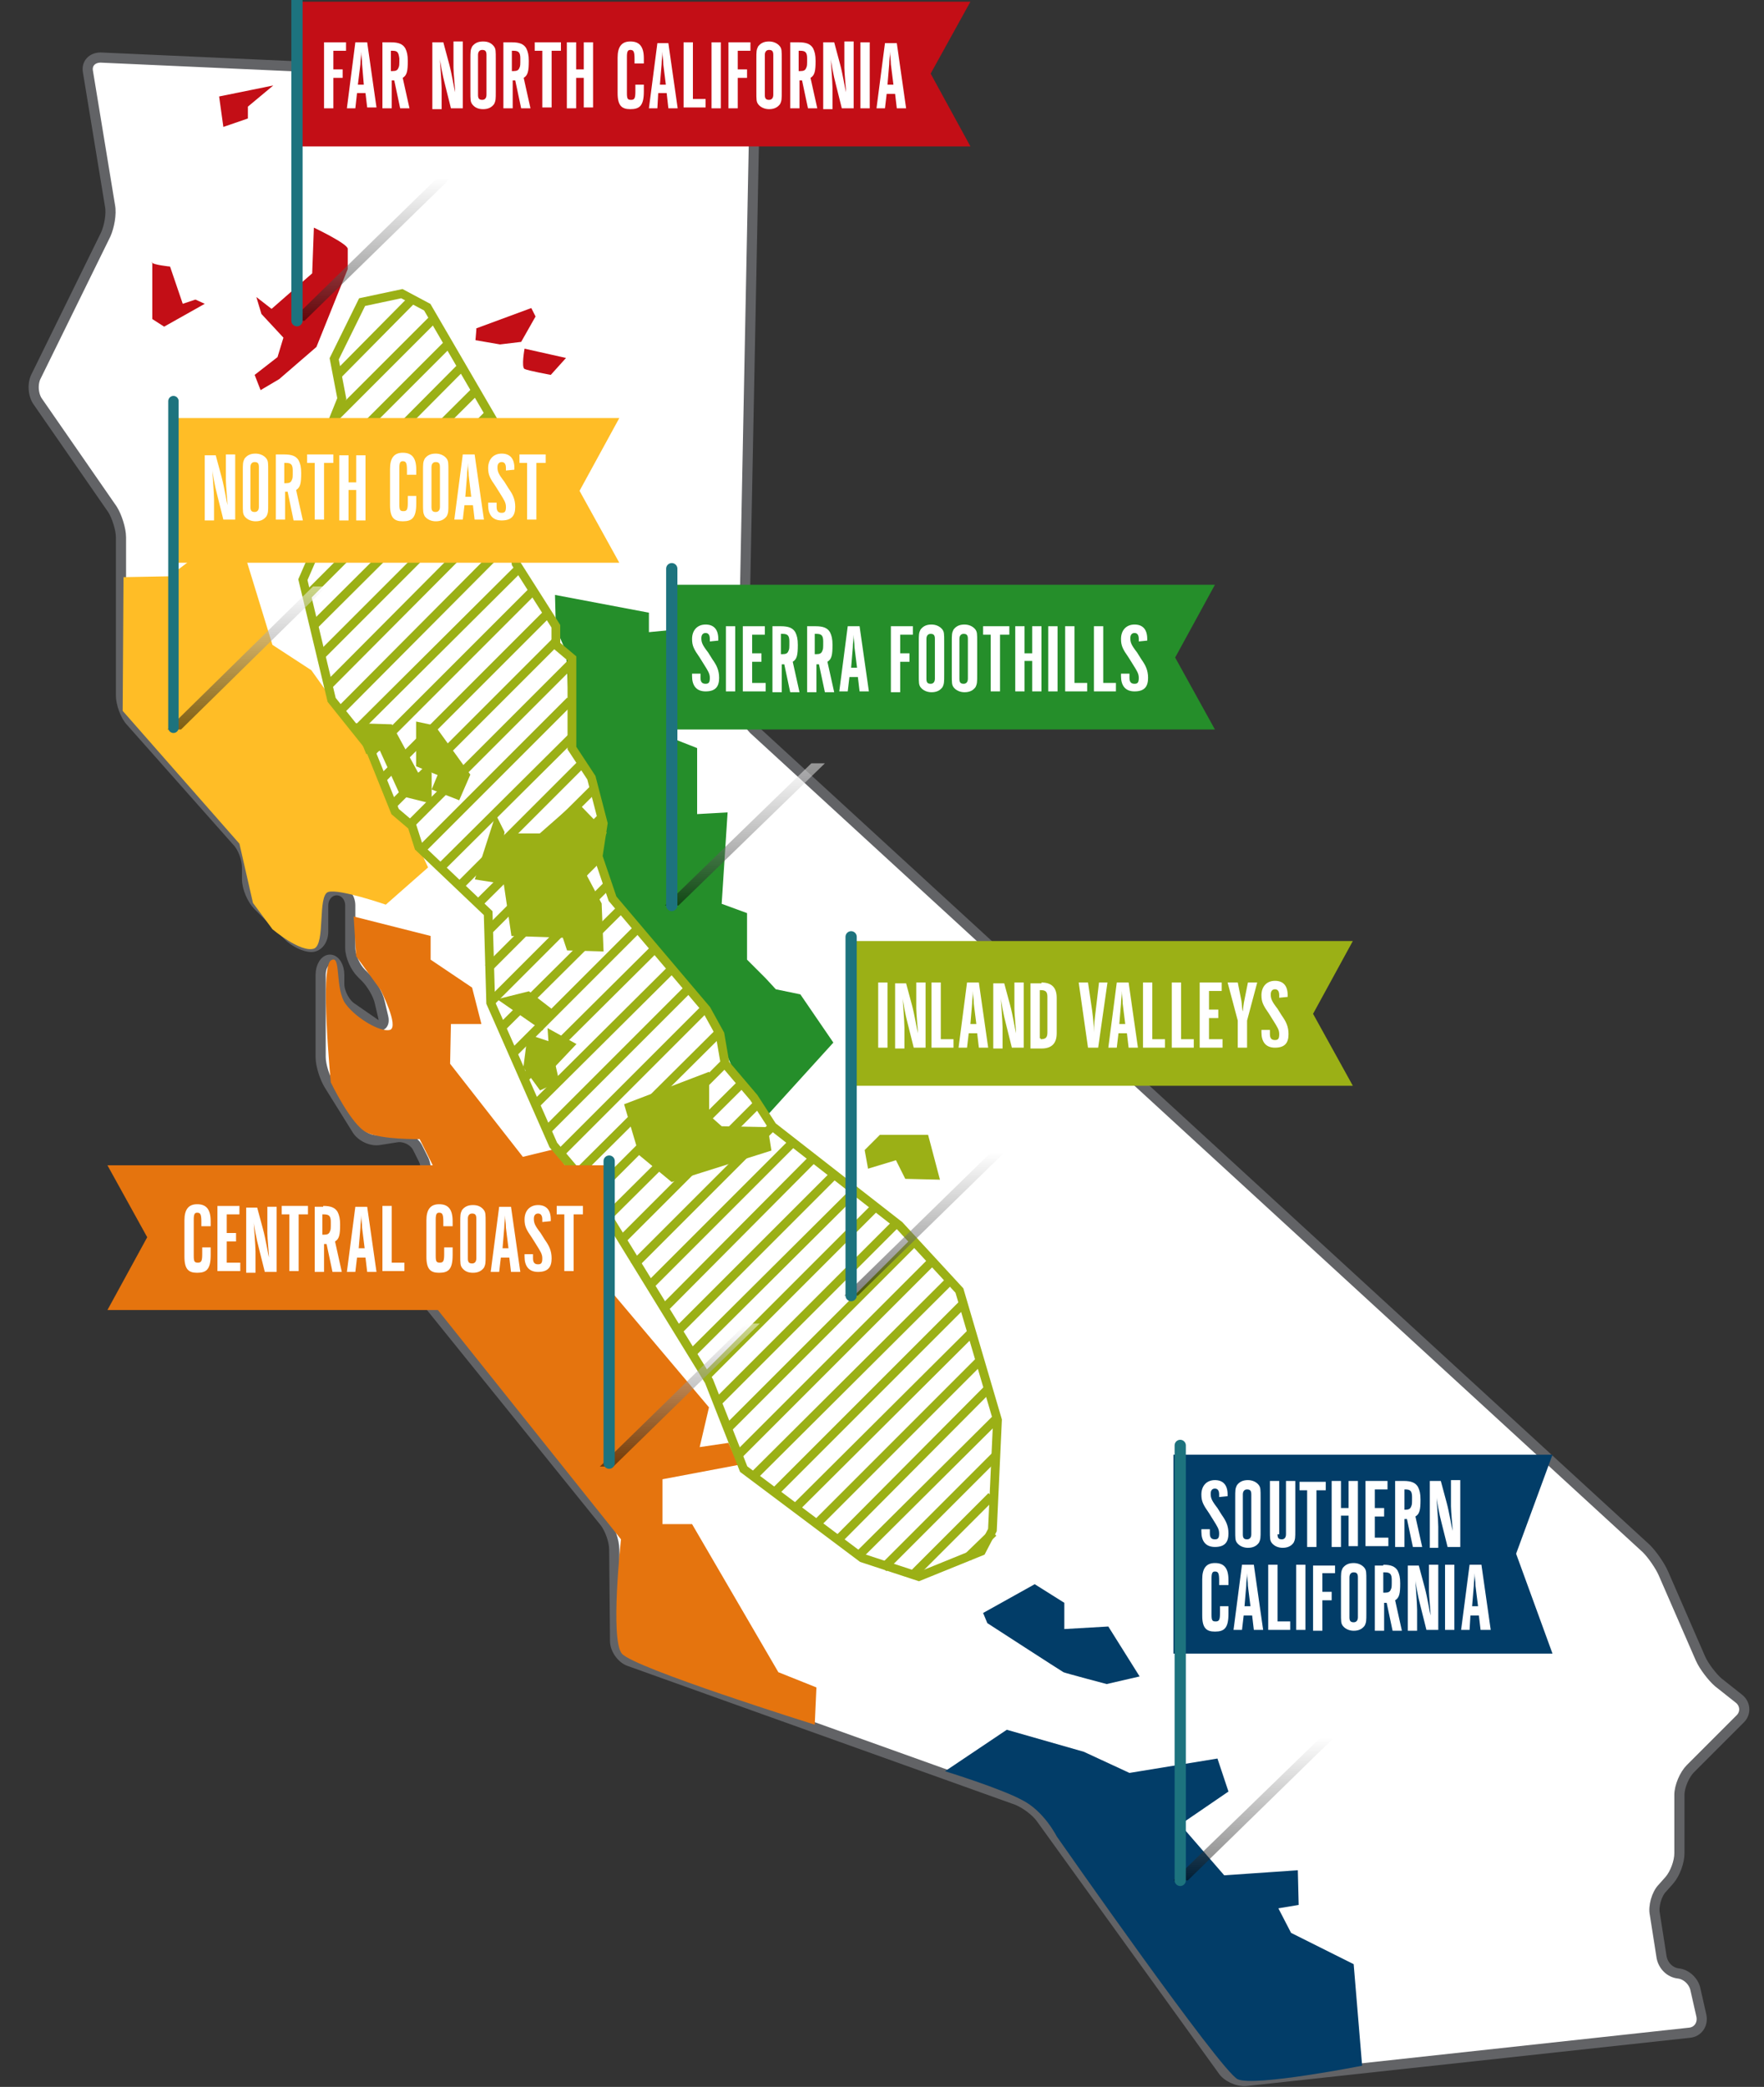 <?xml version="1.0" encoding="utf-8"?>
<!-- Generator: Adobe Illustrator 21.0.2, SVG Export Plug-In . SVG Version: 6.00 Build 0)  -->
<svg version="1.1" id="Layer_1" xmlns="http://www.w3.org/2000/svg" xmlns:xlink="http://www.w3.org/1999/xlink" x="0px" y="0px"
   viewBox="0 0 208.5 246.6" enable-background="new 0 0 208.5 246.6" xml:space="preserve">
<rect x="0" y="0" width="208.5" height="246.6" fill="#333333" stroke="none"/>
<g>
  <path fill="#FFFFFF" stroke="#626366" stroke-width="1.2" d="M10.4,8.5c-0.2-1,0.5-1.7,1.5-1.7l75.5,3.4c1,0,1.8,0.9,1.8,1.9
    l-1.4,71.1c0,1,0.6,2.3,1.3,3L194.6,183c0.7,0.7,1.6,2,2,2.9L201,196c0.4,0.9,1.4,2.2,2.1,2.8l2.4,1.9c0.8,0.6,0.9,1.7,0.2,2.4
    l-5.9,5.9c-0.7,0.7-1.3,2.1-1.3,3.1v6.9c0,1-0.5,2.4-1.2,3.2l-0.8,0.9c-0.7,0.7-1.1,2.2-0.9,3.1l0.8,5.1c0.2,1,1,1.8,2,1.9
    c0.9,0.1,1.8,0.9,2,1.9l0.7,3.1c0.2,1-0.4,1.9-1.4,2l-52.4,5.7c-1,0.1-2.3-0.5-2.8-1.3L123,214.8c-0.6-0.8-1.8-1.7-2.8-2.1
    l-45.8-16.4c-0.9-0.3-1.7-1.4-1.7-2.4l-0.1-10.8c0-1-0.5-2.4-1.1-3.2l-21.8-27c-0.6-0.8-1.3-2.2-1.5-3.2l-1.3-5.5l2.9-4.2
    c0.6-0.8,0.7-2.2,0.2-3.1l-0.6-1.2c-0.4-0.9-1.6-1.5-2.6-1.3l-1.9,0.3c-1,0.2-2.2-0.4-2.7-1.2l-3.3-5.3c-0.5-0.8-1-2.3-1-3.3v-9.7
    c0-1,0.5-1.8,1.1-1.8c0.6,0,1.1,0.8,1.1,1.8v1.1c0,1,0.7,2.3,1.5,2.8l2.6,1.8c0.8,0.6,1.3,0.2,1.1-0.7l-0.4-1.7c-0.2-1-1-2.3-1.7-3
    l-0.5-0.5c-0.7-0.7-1.3-2-1.3-3l0-5c0-1-0.7-1.8-1.6-1.8c-0.9,0-1.6,0.8-1.6,1.8v3.1c0,1-0.6,1.8-1.4,1.8c-0.8,0-2-0.6-2.7-1.3
    l-3.6-3.6c-0.7-0.7-1.3-2.1-1.3-3.1v-1.4c0-1-0.5-2.4-1.2-3.1L15.5,85.3c-0.7-0.7-1.2-2.2-1.2-3.1V63.5c0-1-0.5-2.5-1-3.3L4.5,47.5
    c-0.6-0.8-0.7-2.2-0.2-3.1l8.2-16.7c0.4-0.9,0.7-2.4,0.5-3.4L10.4,8.5z"/>
</g>
<g>
  <g>
    <path fill="none" stroke="#626366" stroke-width="0.568" stroke-miterlimit="10" d="M10.4,8.5c-0.2-1,0.5-1.7,1.5-1.7l75.5,3.4
      c1,0,1.8,0.9,1.8,1.9l-1.4,71.1c0,1,0.6,2.3,1.3,3L194.6,183c0.7,0.7,1.6,2,2,2.9L201,196c0.4,0.9,1.4,2.2,2.1,2.8l2.4,1.9
      c0.8,0.6,0.9,1.7,0.2,2.4l-5.9,5.9c-0.7,0.7-1.3,2.1-1.3,3.1v6.9c0,1-0.5,2.4-1.2,3.2l-0.8,0.9c-0.7,0.7-1.1,2.2-0.9,3.1l0.8,5.1
      c0.2,1,1,1.8,2,1.9c0.9,0.1,1.8,0.9,2,1.9l0.7,3.1c0.2,1-0.4,1.9-1.4,2l-52.4,5.7c-1,0.1-2.3-0.5-2.8-1.3L123,214.8
      c-0.6-0.8-1.8-1.7-2.8-2.1l-45.8-16.4c-0.9-0.3-1.7-1.4-1.7-2.4l-0.1-10.8c0-1-0.5-2.4-1.1-3.2l-21.8-27c-0.6-0.8-1.3-2.2-1.5-3.2
      l-1.3-5.5l2.9-4.2c0.6-0.8,0.7-2.2,0.2-3.1l-0.6-1.2c-0.4-0.9-1.6-1.5-2.6-1.3l-1.9,0.3c-1,0.2-2.2-0.4-2.7-1.2l-3.3-5.3
      c-0.5-0.8-1-2.3-1-3.3v-9.7c0-1,0.5-1.8,1.1-1.8c0.6,0,1.1,0.8,1.1,1.8v1.1c0,1,0.7,2.3,1.5,2.8l2.6,1.8c0.8,0.6,1.3,0.2,1.1-0.7
      l-0.4-1.7c-0.2-1-1-2.3-1.7-3l-0.5-0.5c-0.7-0.7-1.3-2-1.3-3l0-5c0-1-0.7-1.8-1.6-1.8c-0.9,0-1.6,0.8-1.6,1.8v3.1
      c0,1-0.6,1.8-1.4,1.8c-0.8,0-2-0.6-2.7-1.3l-3.6-3.6c-0.7-0.7-1.3-2.1-1.3-3.1v-1.4c0-1-0.5-2.4-1.2-3.1L15.5,85.3
      c-0.7-0.7-1.2-2.2-1.2-3.1V63.5c0-1-0.5-2.5-1-3.3L4.5,47.5c-0.6-0.8-0.7-2.2-0.2-3.1l8.2-16.7c0.4-0.9,0.7-2.4,0.5-3.4L10.4,8.5z
      "/>
  </g>
  <g>
    <path fill="#023d68" d="M111.7,209.3l7.3-4.9l9.1,2.6l5.4,2.5l10.4-1.7l1.3,3.9l-5.7,3.9l5.2,6l8.7-0.6l0.1,4.1l-2.4,0.4l1.5,2.9
      l7.4,3.7l1,12c0,0-12.7,2.5-14.7,1.6c-2-0.9-21.4-28.7-21.4-28.7s-1.5-3-4.1-4.3C118.2,211.3,111.7,209.3,111.7,209.3"/>
    <path fill="#e5740e" d="M39.1,113.5c-1.3,0.9,0,14.4,0,14.4s2.4,5,4.2,5.9c1.8,0.9,6.3,0.8,6.3,0.8l1.7,3.4l-3.2,7.2l1.5,6.9
      l23.8,29.8c0,0-1.3,11.8,0.1,13.5c1.4,1.7,22.8,8.4,22.8,8.4l0.2-4.4l-4.5-1.8l-10.2-17.5l-3.5,0l0-5.3l9-1.7l-1.2-2.6l-3.4,0.5
      l1.1-4.7l-17.3-20.5l3.4-3.4l-4.4-6.6l-3.7,0.9l-8.6-11l0.1-4.7l3.6,0l-1.1-4.3l-4.9-3.3l0-2.8l-9.1-2.3l0.3,4.7L45,117
      c0,0,2.2,4.3,1.1,4.7c-1.1,0.3-3.9-1.3-5.2-3C39.5,116.9,40.4,112.6,39.1,113.5"/>
    <polygon fill="#258e2a" points="65.6,70.3 76.7,72.4 76.7,74.7 79.8,74.4 78.8,79.6 79.1,87.1 82.4,88.4 82.4,96.2 86,96 
      85.3,106.8 88.3,107.9 88.3,113.4 90.5,115.6 91.7,116.9 94.6,117.5 98.5,123.2 90.6,131.9 86.5,126 84,120.3 74.4,108.9 
      70.8,102.7 71,96.1 69.3,90.5 67.5,87.8 66.9,77 65.7,74.2    "/>
    <path fill="#ffbd26" d="M14.6,68.2l5.4-0.1l4.5-3.4l4.6,1.4l3.1,10.1l4.6,3l7.2,10.1l2,5.4l2.4,3.1l2.2,4.7l-5,4.4
      c0,0-5.5-1.9-6.8-1.5c-1.3,0.4-0.3,6.2-1.7,6.7c-1.6,0.5-4.9-2.3-4.9-2.3l-2.3-3.1l-1.6-7L14.5,84L14.6,68.2z"/>
    <polygon fill="#9bb016" points="42.6,86 43.6,88.5 45.2,88.1 47.7,93.6 50.5,94.3 50.5,91.8 49.1,91.8 46,86.1     "/>
    <polygon fill="none" stroke="#9bb016" stroke-width="1.036" points="42.6,86 43.6,88.5 45.2,88.1 47.7,93.6 50.5,94.3 50.5,91.8 
      49.1,91.8 46,86.1     "/>
    <polygon fill="#9bb016" points="49.7,85.9 49.7,90.2 52.4,91.3 51.7,93 54,93.9 55,91.6 51.1,86.2     "/>
    <polygon fill="none" stroke="#9bb016" stroke-width="1.036" points="49.7,85.9 49.7,90.2 52.4,91.3 51.7,93 54,93.9 55,91.6 
      51.1,86.2     "/>
    <polygon fill="#9bb016" points="58.7,97.6 56.8,103.5 60,104 60.9,110.1 66.9,110.3 67.4,111.8 70.8,111.9 70.6,106.9 68.8,103.5 
      71.1,98.5 68.1,95.4 64,99 60.4,99 59.8,100.6 58.8,101 59.1,98.4     "/>
    <polygon fill="none" stroke="#9bb016" stroke-width="1.036" points="58.7,97.6 56.8,103.5 60,104 60.9,110.1 66.9,110.3 
      67.4,111.8 70.8,111.9 70.6,106.9 68.8,103.5 71.1,98.5 68.1,95.4 64,99 60.4,99 59.8,100.6 58.8,101 59.1,98.4     "/>
    <polygon fill="#9bb016" points="60,118.3 63.9,121 64.6,119.4 62.4,117.7     "/>
    <polygon fill="none" stroke="#9bb016" stroke-width="1.036" points="60,118.3 63.9,121 64.6,119.4 62.4,117.7     "/>
    <polygon fill="#9bb016" points="62.8,122.9 62.4,126 64,128.2 65.5,127.5 64.6,123.5    "/>
    <polygon fill="none" stroke="#9bb016" stroke-width="1.036" points="62.8,122.9 62.4,126 64,128.2 65.5,127.5 64.6,123.5    "/>
    <polygon fill="#9bb016" points="74.4,130.8 83.3,127.4 83.3,132 85.1,133.6 90.3,133.7 90.6,135.6 79.5,139.1 76,136.2     "/>
    <polygon fill="none" stroke="#9bb016" stroke-width="1.036" points="74.4,130.8 83.3,127.4 83.3,132 85.1,133.6 90.3,133.7 
      90.6,135.6 79.5,139.1 76,136.2    "/>
    <polygon fill="#9bb016" points="67.3,123.5 65.3,122.4 65.5,125.4    "/>
    <polygon fill="none" stroke="#9bb016" stroke-width="1.036" points="65.3,122.4 65.5,125.4 67.3,123.5    "/>
    <line fill="none" stroke="#9bb016" stroke-width="1.036" x1="51.3" y1="37.6" x2="39.5" y2="49.4"/>
    <line fill="none" stroke="#9bb016" stroke-width="1.036" x1="53" y1="40.6" x2="37.5" y2="56.1"/>
    <line fill="none" stroke="#9bb016" stroke-width="1.036" x1="54.6" y1="43.3" x2="37.4" y2="60.6"/>
    <line fill="none" stroke="#9bb016" stroke-width="1.036" x1="56.2" y1="46.2" x2="37.5" y2="64.8"/>
    <line fill="none" stroke="#9bb016" stroke-width="1.036" x1="57.8" y1="48.9" x2="36.3" y2="70.4"/>
    <line fill="none" stroke="#9bb016" stroke-width="1.036" x1="59" y1="52.1" x2="37.1" y2="73.9"/>
    <line fill="none" stroke="#9bb016" stroke-width="1.036" x1="59.3" y1="56.1" x2="38" y2="77.4"/>
    <line fill="none" stroke="#9bb016" stroke-width="1.036" x1="60" y1="59.7" x2="38.8" y2="81"/>
    <line fill="none" stroke="#9bb016" stroke-width="1.036" x1="60.4" y1="63.7" x2="40.2" y2="84"/>
    <line fill="none" stroke="#9bb016" stroke-width="1.036" x1="61.2" y1="67.3" x2="42.1" y2="86.3"/>
    <line fill="none" stroke="#9bb016" stroke-width="1.036" x1="63" y1="69.8" x2="44" y2="88.8"/>
    <line fill="none" stroke="#9bb016" stroke-width="1.036" x1="64.7" y1="72.5" x2="45.2" y2="92"/>
    <line fill="none" stroke="#9bb016" stroke-width="1.036" x1="65.7" y1="75.8" x2="46.4" y2="95.1"/>
    <line fill="none" stroke="#9bb016" stroke-width="1.036" x1="67.6" y1="78.3" x2="48.4" y2="97.5"/>
    <line fill="none" stroke="#9bb016" stroke-width="1.036" x1="67.4" y1="82.8" x2="49.8" y2="100.4"/>
    <line fill="none" stroke="#9bb016" stroke-width="1.036" x1="67.5" y1="87.2" x2="51.9" y2="102.7"/>
    <line fill="none" stroke="#9bb016" stroke-width="1.036" x1="68.9" y1="90.1" x2="54.3" y2="104.7"/>
    <line fill="none" stroke="#9bb016" stroke-width="1.036" x1="70.2" y1="93.2" x2="56.6" y2="106.7"/>
    <line fill="none" stroke="#9bb016" stroke-width="1.036" x1="70.9" y1="96.8" x2="57.9" y2="109.8"/>
    <line fill="none" stroke="#9bb016" stroke-width="1.036" x1="70.8" y1="101.3" x2="57.7" y2="114.4"/>
    <line fill="none" stroke="#9bb016" stroke-width="1.036" x1="71.9" y1="104.5" x2="58" y2="118.4"/>
    <line fill="none" stroke="#9bb016" stroke-width="1.036" x1="73.3" y1="107.5" x2="59.2" y2="121.5"/>
    <line fill="none" stroke="#9bb016" stroke-width="1.036" x1="75.4" y1="109.7" x2="60.6" y2="124.5"/>
    <line fill="none" stroke="#9bb016" stroke-width="1.036" x1="77.3" y1="112.2" x2="61.9" y2="127.5"/>
    <line fill="none" stroke="#9bb016" stroke-width="1.036" x1="79.3" y1="114.6" x2="63.3" y2="130.5"/>
    <line fill="none" stroke="#9bb016" stroke-width="1.036" x1="81.3" y1="116.9" x2="64.6" y2="133.6"/>
    <line fill="none" stroke="#9bb016" stroke-width="1.036" x1="83.4" y1="119.1" x2="66.2" y2="136.3"/>
    <line fill="none" stroke="#9bb016" stroke-width="1.036" x1="84.9" y1="122.1" x2="68.3" y2="138.6"/>
    <line fill="none" stroke="#9bb016" stroke-width="1.036" x1="85.5" y1="125.8" x2="70.1" y2="141.2"/>
    <line fill="none" stroke="#9bb016" stroke-width="1.036" x1="87.7" y1="128" x2="71.6" y2="144"/>
    <line fill="none" stroke="#9bb016" stroke-width="1.036" x1="89.5" y1="130.5" x2="73.6" y2="146.4"/>
    <line fill="none" stroke="#9bb016" stroke-width="1.036" x1="91.4" y1="133" x2="74.9" y2="149.5"/>
    <line fill="none" stroke="#9bb016" stroke-width="1.036" x1="93.6" y1="135.1" x2="76.7" y2="152"/>
    <line fill="none" stroke="#9bb016" stroke-width="1.036" x1="95.9" y1="137.1" x2="78.3" y2="154.8"/>
    <line fill="none" stroke="#9bb016" stroke-width="1.036" x1="98.4" y1="139" x2="80.2" y2="157.2"/>
    <line fill="none" stroke="#9bb016" stroke-width="1.036" x1="100.8" y1="141" x2="81.7" y2="160"/>
    <line fill="none" stroke="#9bb016" stroke-width="1.036" x1="103.5" y1="142.6" x2="83.5" y2="162.6"/>
    <line fill="none" stroke="#9bb016" stroke-width="1.036" x1="106" y1="144.5" x2="84.8" y2="165.7"/>
    <line fill="none" stroke="#9bb016" stroke-width="1.036" x1="107.8" y1="147" x2="85.9" y2="168.9"/>
    <line fill="none" stroke="#9bb016" stroke-width="1.036" x1="110.1" y1="149.1" x2="87.3" y2="171.9"/>
    <line fill="none" stroke="#9bb016" stroke-width="1.036" x1="112.4" y1="151.2" x2="89.2" y2="174.3"/>
    <line fill="none" stroke="#9bb016" stroke-width="1.036" x1="113.7" y1="154.2" x2="91.5" y2="176.4"/>
    <line fill="none" stroke="#9bb016" stroke-width="1.036" x1="115" y1="157.3" x2="93.9" y2="178.3"/>
    <line fill="none" stroke="#9bb016" stroke-width="1.036" x1="115.7" y1="160.9" x2="96.5" y2="180.1"/>
    <line fill="none" stroke="#9bb016" stroke-width="1.036" x1="116.6" y1="164.3" x2="99" y2="182"/>
    <line fill="none" stroke="#9bb016" stroke-width="1.036" x1="117.8" y1="167.6" x2="101.4" y2="183.9"/>
    <line fill="none" stroke="#9bb016" stroke-width="1.036" x1="117.8" y1="171.9" x2="104.4" y2="185.3"/>
    <line fill="none" stroke="#9bb016" stroke-width="1.036" x1="117.2" y1="176.8" x2="107.8" y2="186.2"/>
    <line fill="none" stroke="#9bb016" stroke-width="1.036" x1="117.4" y1="181.1" x2="114.4" y2="184"/>
    <line fill="none" stroke="#9bb016" stroke-width="1.036" x1="48.8" y1="35.3" x2="39.9" y2="44.3"/>
    <polygon fill="none" stroke="#9bb016" stroke-width="1.036" points="65.7,74 61,66.6 59,50.9 50.5,36.3 47.5,34.7 42.8,35.7 
      39.5,42.4 40.4,47.1 37.5,54.3 37.5,64.6 35.8,68.5 39.2,82.7 43.6,88.2 46.7,95.9 48.7,97.6 49.5,100.1 57.7,107.9 58,118.5 
      65.4,135.3 69.9,140.6 83.8,163.2 87.9,173.6 101.9,184.1 108.6,186.3 116,183.3 117.3,180.8 117.9,167.8 113.4,152.5 
      106.3,144.8 91.3,133.1 89.1,129.7 85.7,125.7 85.1,122.2 83.5,119.3 72.4,106.2 70.7,101.2 71.3,97.3 69.9,91.9 67.6,88.4 
      67.6,77.8 65.7,76.2     "/>
    <path fill-rule="evenodd" clip-rule="evenodd" fill="#c30e16" d="M32.1,36.5l4.8-4.2l0.2-5.4c0,0,4,1.9,4,2.5c0,0.6,0,2.4,0,2.4
      L37.4,41L33,44.8l-2.2,1.3l-0.7-1.8l2.7-2.1l0.7-2.3l-2.6-2.8l-0.6-2L32.1,36.5z"/>
    <path fill-rule="evenodd" clip-rule="evenodd" fill="#c30e16" d="M17.9,31c0.2,0.3,2.2,0.5,2.2,0.5l1.5,4.4l1.5-0.5l1.1,0.5
      l-4.8,2.7l-1.4-0.9V31z"/>
    <path fill-rule="evenodd" clip-rule="evenodd" fill="#c30e16" d="M62,41.2c0,0-0.4,2.2,0,2.4c0.4,0.2,3.1,0.7,3.1,0.7l1.8-2
      L62,41.2z"/>
    <polygon fill-rule="evenodd" clip-rule="evenodd" fill="#c30e16" points="25.9,11.4 26.4,15 29.3,14 29.3,12.6 32.3,10.1     "/>
    <path fill-rule="evenodd" clip-rule="evenodd" fill="#023d68" d="M116.7,191.8c0,0,8.8,5.7,9,5.8c0.2,0.1,5.1,1.4,5.1,1.4l3.9-0.9
      l-3.7-5.9l-5.2,0.3l0-3.1l-3.5-2.2l-6.1,3.4L116.7,191.8z"/>
    <polygon fill-rule="evenodd" clip-rule="evenodd" fill="#9bb016" points="102.6,138.1 102.2,135.9 104,134.1 109.7,134.1 
      111.1,139.4 107,139.3 105.9,137.1     "/>
    <polyline fill-rule="evenodd" clip-rule="evenodd" fill="#c30e16" points="56.3,38.8 62.8,36.4 63.3,37.4 61.6,40.4 59.1,40.7 
      56.2,40.2 56.3,39     "/>
  </g>
</g>
<g>
  <g>
    <linearGradient id="SVGID_1_" gradientUnits="userSpaceOnUse" x1="43.803" y1="37.9" x2="43.803" y2="21.073">
      <stop  offset="0" style="stop-color:#000000"/>
      <stop  offset="1" style="stop-color:#FFFFFF"/>
    </linearGradient>
    <polygon opacity="0.5" fill="url(#SVGID_1_)" points="53.2,21.1 51.6,21.1 34.4,37.9 36,37.9    "/>
    <polygon fill-rule="evenodd" clip-rule="evenodd" fill="#c30e16" points="110,8.7 114.7,17.3 34.9,17.3 34.9,0.2 114.7,0.2     "/>
    <g>
      <line fill="none" stroke="#1D737E" stroke-width="1.329" stroke-linecap="round" x1="35.1" y1="-0.9" x2="35.1" y2="37.9"/>
    </g>
  </g>
  <g>
    <path fill="#FFFFFF" d="M40.9,5v1h-1.5v2.2h1.1v1h-1.1v3.6h-1.1V5H40.9z"/>
    <path fill="#FFFFFF" d="M42,12.8h-1L42,5h1.4l1.1,7.7h-1.1L43.2,11h-1L42,12.8z M42.8,7.6c0-0.5-0.1-1-0.1-1.5
      c0,0.5-0.1,1-0.1,1.5L42.3,10h0.7L42.8,7.6z"/>
    <path fill="#FFFFFF" d="M46.2,5c0.9,0,1.4,0.2,1.7,0.7c0.2,0.4,0.3,0.8,0.3,1.5c0,1.2-0.1,1.7-0.6,2l0.8,3.6h-1.1l-0.7-3.3
      c-0.1,0-0.3,0-0.3,0v3.3h-1.1V5H46.2z M46.4,8.4c0.4,0,0.6-0.1,0.7-0.4c0.1-0.2,0.1-0.3,0.1-1.1C47.1,6.2,47,6,46.4,6h-0.2v2.4
      H46.4z"/>
    <path fill="#FFFFFF" d="M54.6,12.8h-1.3l-0.7-2.8c-0.3-1.1-0.6-2.8-0.6-3.1c0,0.4,0.2,2.8,0.2,3.5v2.5h-1.1V5h1.3l0.7,2.6
      c0.3,1.1,0.6,3,0.7,3.3c0-0.3-0.2-2.3-0.2-2.9l0-3.1h1.1V12.8z"/>
    <path fill="#FFFFFF" d="M58.6,10.8c0,0.9,0,1.1-0.2,1.5c-0.3,0.4-0.7,0.6-1.3,0.6s-1-0.2-1.3-0.6c-0.2-0.3-0.2-0.5-0.2-1.5V7
      c0-0.9,0-1.1,0.2-1.5c0.3-0.4,0.7-0.6,1.3-0.6s1,0.2,1.3,0.6c0.2,0.3,0.2,0.5,0.2,1.5V10.8z M57.5,6.5c0-0.4-0.1-0.6-0.5-0.6
      c-0.3,0-0.5,0.2-0.5,0.6v4.7c0,0.4,0.1,0.6,0.5,0.6c0.3,0,0.5-0.2,0.5-0.6V6.5z"/>
    <path fill="#FFFFFF" d="M60.5,5c0.9,0,1.4,0.2,1.7,0.7c0.2,0.4,0.3,0.8,0.3,1.5c0,1.2-0.1,1.7-0.6,2l0.8,3.6h-1.1l-0.7-3.3
      c-0.1,0-0.3,0-0.3,0v3.3h-1.1V5H60.5z M60.7,8.4c0.4,0,0.6-0.1,0.7-0.4c0.1-0.2,0.1-0.3,0.1-1.1c0-0.7-0.2-0.9-0.8-0.9h-0.2v2.4
      H60.7z"/>
    <path fill="#FFFFFF" d="M64.2,6h-1V5h3.1v1h-1.1v6.7h-1.1V6z"/>
    <path fill="#FFFFFF" d="M68.1,9.2v3.6H67V5h1.1v3.2H69V5h1.1v7.7H69V9.2H68.1z"/>
    <path fill="#FFFFFF" d="M76.1,10v0.8c0,1.7-0.5,2.1-1.6,2.1c-1,0-1.5-0.4-1.5-1.9V6.8c0-1.3,0.5-1.9,1.5-1.9c1,0,1.6,0.5,1.6,2
      v0.6H75V7c0-0.9-0.1-1.1-0.5-1.1c-0.3,0-0.4,0.2-0.4,0.8V11c0,0.7,0.1,0.8,0.5,0.8c0.4,0,0.5-0.2,0.5-1V10H76.1z"/>
    <path fill="#FFFFFF" d="M77.7,12.8h-1l1-7.7H79l1.1,7.7H79L78.8,11h-1L77.7,12.8z M78.4,7.6c0-0.5-0.1-1-0.1-1.5
      c0,0.5-0.1,1-0.1,1.5L78,10h0.7L78.4,7.6z"/>
    <path fill="#FFFFFF" d="M80.8,5h1.1v6.7h1.5v1h-2.6V5z"/>
    <path fill="#FFFFFF" d="M85.2,12.8h-1.1V5h1.1V12.8z"/>
    <path fill="#FFFFFF" d="M88.7,5v1h-1.5v2.2h1.1v1h-1.1v3.6h-1.1V5H88.7z"/>
    <path fill="#FFFFFF" d="M92.4,10.8c0,0.9,0,1.1-0.2,1.5c-0.3,0.4-0.7,0.6-1.3,0.6c-0.5,0-1-0.2-1.3-0.6c-0.2-0.3-0.2-0.5-0.2-1.5
      V7c0-0.9,0-1.1,0.2-1.5c0.3-0.4,0.7-0.6,1.3-0.6c0.5,0,1,0.2,1.3,0.6c0.2,0.3,0.2,0.5,0.2,1.5V10.8z M91.4,6.5
      c0-0.4-0.1-0.6-0.5-0.6c-0.3,0-0.5,0.2-0.5,0.6v4.7c0,0.4,0.1,0.6,0.5,0.6c0.3,0,0.5-0.2,0.5-0.6V6.5z"/>
    <path fill="#FFFFFF" d="M94.4,5c0.9,0,1.4,0.2,1.7,0.7c0.2,0.4,0.3,0.8,0.3,1.5c0,1.2-0.1,1.7-0.6,2l0.8,3.6h-1.1l-0.7-3.3
      c-0.1,0-0.3,0-0.3,0v3.3h-1.1V5H94.4z M94.6,8.4c0.4,0,0.6-0.1,0.7-0.4c0.1-0.2,0.1-0.3,0.1-1.1c0-0.7-0.2-0.9-0.8-0.9h-0.2v2.4
      H94.6z"/>
    <path fill="#FFFFFF" d="M100.8,12.8h-1.3l-0.7-2.8c-0.3-1.1-0.6-2.8-0.6-3.1c0,0.4,0.2,2.8,0.2,3.5v2.5h-1.1V5h1.3l0.7,2.6
      c0.3,1.1,0.6,3,0.7,3.3c0-0.3-0.2-2.3-0.2-2.9l0-3.1h1.1V12.8z"/>
    <path fill="#FFFFFF" d="M102.8,12.8h-1.1V5h1.1V12.8z"/>
    <path fill="#FFFFFF" d="M104.6,12.8h-1l1-7.7h1.4l1.1,7.7h-1.1l-0.2-1.7h-1L104.6,12.8z M105.3,7.6c0-0.5-0.1-1-0.1-1.5
      c0,0.5-0.1,1-0.1,1.5l-0.2,2.4h0.7L105.3,7.6z"/>
  </g>
</g>
<g>
  <g>
    <linearGradient id="SVGID_2_" gradientUnits="userSpaceOnUse" x1="148.18" y1="222.232" x2="148.18" y2="205.405">
      <stop  offset="0" style="stop-color:#000000"/>
      <stop  offset="1" style="stop-color:#FFFFFF"/>
    </linearGradient>
    <polygon opacity="0.5" fill="url(#SVGID_2_)" points="157.6,205.4 156,205.4 138.7,222.2 140.4,222.2    "/>
    <polygon fill="#023d68" points="179.2,183.6 183.5,195.4 138.7,195.4 138.7,171.9 183.5,171.9     "/>
    <g>
      <path fill="#FFFFFF" d="M143,180.7l0,0.5c0,0.5,0.2,0.7,0.6,0.7c0.4,0,0.5-0.2,0.5-0.7c0-0.5-0.2-0.8-0.7-1.6l-0.5-0.8
        c-0.7-1-0.9-1.4-0.9-2.2c0-1,0.6-1.7,1.6-1.7c0.9,0,1.5,0.5,1.5,1.7v0.2l-1,0.1v-0.3c0-0.5-0.2-0.7-0.5-0.7
        c-0.3,0-0.5,0.2-0.5,0.6c0,0.5,0.1,0.8,0.8,1.7l0.5,0.8c0.5,0.7,0.8,1.3,0.8,2.2c0,1-0.4,1.6-1.6,1.6c-1.1,0-1.6-0.7-1.6-1.8
        v-0.3L143,180.7z"/>
      <path fill="#FFFFFF" d="M149,180.8c0,0.9,0,1.1-0.2,1.5c-0.3,0.4-0.7,0.6-1.3,0.6c-0.5,0-1-0.2-1.3-0.6c-0.2-0.3-0.2-0.5-0.2-1.5
        V177c0-0.9,0-1.1,0.2-1.5c0.3-0.4,0.7-0.6,1.3-0.6c0.5,0,1,0.2,1.3,0.6c0.2,0.3,0.2,0.5,0.2,1.5V180.8z M147.9,176.6
        c0-0.4-0.1-0.6-0.5-0.6c-0.3,0-0.5,0.2-0.5,0.6v4.7c0,0.4,0.1,0.6,0.5,0.6c0.3,0,0.5-0.2,0.5-0.6V176.6z"/>
      <path fill="#FFFFFF" d="M151,181.3c0,0.4,0.1,0.6,0.5,0.6c0.3,0,0.5-0.2,0.5-0.6V175h1.1v5.8c0,0.9,0,1.1-0.2,1.5
        c-0.3,0.4-0.7,0.6-1.3,0.6c-0.5,0-1-0.2-1.3-0.6c-0.2-0.3-0.2-0.5-0.2-1.5V175h1.1V181.3z"/>
      <path fill="#FFFFFF" d="M154.6,176.1h-1v-1h3.1v1h-1.1v6.7h-1.1V176.1z"/>
      <path fill="#FFFFFF" d="M158.5,179.2v3.6h-1.1V175h1.1v3.2h0.9V175h1.1v7.7h-1.1v-3.6H158.5z"/>
      <path fill="#FFFFFF" d="M164,175v1h-1.5v2.2h1.1v1h-1.1v2.5h1.6v1h-2.7V175H164z"/>
      <path fill="#FFFFFF" d="M165.9,175c0.9,0,1.4,0.2,1.7,0.7c0.2,0.4,0.3,0.8,0.3,1.5c0,1.2-0.1,1.7-0.6,2l0.8,3.6H167l-0.7-3.3
        c-0.1,0-0.3,0-0.3,0v3.3h-1.1V175H165.9z M166.1,178.4c0.4,0,0.6-0.1,0.7-0.4c0.1-0.2,0.1-0.3,0.1-1.1c0-0.7-0.2-0.9-0.8-0.9H166
        v2.4H166.1z"/>
      <path fill="#FFFFFF" d="M172.4,182.8h-1.3l-0.7-2.8c-0.3-1.1-0.6-2.8-0.6-3.1c0,0.4,0.2,2.8,0.2,3.5v2.5H169V175h1.3l0.7,2.6
        c0.3,1.1,0.6,3,0.7,3.3c0-0.3-0.2-2.3-0.2-2.9l0-3.1h1.1V182.8z"/>
      <path fill="#FFFFFF" d="M145.2,189.9v0.8c0,1.7-0.5,2.1-1.6,2.1c-1,0-1.5-0.4-1.5-1.9v-4.3c0-1.3,0.5-1.9,1.5-1.9
        c1,0,1.6,0.5,1.6,2v0.6h-1.1v-0.5c0-0.9-0.1-1.1-0.5-1.1c-0.3,0-0.4,0.2-0.4,0.8v4.3c0,0.7,0.1,0.8,0.5,0.8c0.4,0,0.5-0.2,0.5-1
        v-0.8H145.2z"/>
      <path fill="#FFFFFF" d="M146.8,192.6h-1l1-7.7h1.4l1.1,7.7h-1.1l-0.2-1.7h-1L146.8,192.6z M147.5,187.4c0-0.5-0.1-1-0.1-1.5
        c0,0.5-0.1,1-0.1,1.5l-0.2,2.4h0.7L147.5,187.4z"/>
      <path fill="#FFFFFF" d="M149.9,184.9h1.1v6.7h1.5v1h-2.6V184.9z"/>
      <path fill="#FFFFFF" d="M154.3,192.6h-1.1v-7.7h1.1V192.6z"/>
      <path fill="#FFFFFF" d="M157.8,184.9v1h-1.5v2.2h1.1v1h-1.1v3.6h-1.1v-7.7H157.8z"/>
      <path fill="#FFFFFF" d="M161.5,190.6c0,0.9,0,1.1-0.2,1.5c-0.3,0.4-0.7,0.6-1.3,0.6c-0.5,0-1-0.2-1.3-0.6
        c-0.2-0.3-0.2-0.5-0.2-1.5v-3.8c0-0.9,0-1.1,0.2-1.5c0.3-0.4,0.7-0.6,1.3-0.6c0.5,0,1,0.2,1.3,0.6c0.2,0.3,0.2,0.5,0.2,1.5V190.6
        z M160.5,186.4c0-0.4-0.1-0.6-0.5-0.6c-0.3,0-0.5,0.2-0.5,0.6v4.7c0,0.4,0.1,0.6,0.5,0.6c0.3,0,0.5-0.2,0.5-0.6V186.4z"/>
      <path fill="#FFFFFF" d="M163.5,184.9c0.9,0,1.4,0.2,1.7,0.7c0.2,0.4,0.3,0.8,0.3,1.5c0,1.2-0.1,1.7-0.6,2l0.8,3.6h-1.1l-0.7-3.3
        c-0.1,0-0.3,0-0.3,0v3.3h-1.1v-7.7H163.5z M163.7,188.2c0.4,0,0.6-0.1,0.7-0.4c0.1-0.2,0.1-0.3,0.1-1.1c0-0.7-0.2-0.9-0.8-0.9
        h-0.2v2.4H163.7z"/>
      <path fill="#FFFFFF" d="M169.9,192.6h-1.3l-0.7-2.8c-0.3-1.1-0.6-2.8-0.6-3.1c0,0.4,0.2,2.8,0.2,3.5v2.5h-1.1v-7.7h1.3l0.7,2.6
        c0.3,1.1,0.6,3,0.7,3.3c0-0.3-0.2-2.3-0.2-2.9l0-3.1h1.1V192.6z"/>
      <path fill="#FFFFFF" d="M171.9,192.6h-1.1v-7.7h1.1V192.6z"/>
      <path fill="#FFFFFF" d="M173.7,192.6h-1l1-7.7h1.4l1.1,7.7H175l-0.2-1.7h-1L173.7,192.6z M174.4,187.4c0-0.5-0.1-1-0.1-1.5
        c0,0.5-0.1,1-0.1,1.5l-0.2,2.4h0.7L174.4,187.4z"/>
    </g>
    <g>
      <line fill="none" stroke="#1D737E" stroke-width="1.329" stroke-linecap="round" x1="139.5" y1="170.8" x2="139.5" y2="222.2"/>
    </g>
  </g>
</g>
<g>
  <g>
    
      <linearGradient id="SVGID_3_" gradientUnits="userSpaceOnUse" x1="-78.1" y1="173.272" x2="-78.1" y2="156.446" gradientTransform="matrix(1 0 0 1 158.444 0)">
      <stop  offset="0" style="stop-color:#000000"/>
      <stop  offset="1" style="stop-color:#FFFFFF"/>
    </linearGradient>
    <polygon opacity="0.5" fill="url(#SVGID_3_)" points="89.8,156.4 88.2,156.4 70.9,173.3 72.5,173.3    "/>
    <polygon fill="#e5740e" points="17.4,146.2 12.7,154.8 71.7,154.8 71.7,137.7 12.7,137.7    "/>
    <g>
      <path fill="#FFFFFF" d="M24.9,147.5v0.8c0,1.7-0.5,2.1-1.6,2.1c-1,0-1.5-0.4-1.5-1.9v-4.3c0-1.3,0.5-1.9,1.5-1.9
        c1,0,1.6,0.5,1.6,2v0.6h-1.1v-0.5c0-0.9-0.1-1.1-0.5-1.1c-0.3,0-0.4,0.2-0.4,0.8v4.3c0,0.7,0.1,0.8,0.5,0.8c0.4,0,0.5-0.2,0.5-1
        v-0.8H24.9z"/>
      <path fill="#FFFFFF" d="M28.3,142.5v1h-1.5v2.2h1.1v1h-1.1v2.5h1.6v1h-2.7v-7.7H28.3z"/>
      <path fill="#FFFFFF" d="M32.6,150.3h-1.3l-0.7-2.8c-0.3-1.1-0.6-2.8-0.6-3.1c0,0.4,0.2,2.8,0.2,3.5v2.5h-1.1v-7.7h1.3l0.7,2.6
        c0.3,1.1,0.6,3,0.7,3.3c0-0.3-0.2-2.3-0.2-2.9l0-3.1h1.1V150.3z"/>
      <path fill="#FFFFFF" d="M34.3,143.5h-1v-1h3.1v1h-1.1v6.7h-1.1V143.5z"/>
      <path fill="#FFFFFF" d="M38.2,142.5c0.9,0,1.4,0.2,1.7,0.7c0.2,0.4,0.3,0.8,0.3,1.5c0,1.2-0.1,1.7-0.6,2l0.8,3.6h-1.1l-0.7-3.3
        c-0.1,0-0.3,0-0.3,0v3.3h-1.1v-7.7H38.2z M38.3,145.9c0.4,0,0.6-0.1,0.7-0.4c0.1-0.2,0.1-0.3,0.1-1.1c0-0.7-0.2-0.9-0.8-0.9h-0.2
        v2.4H38.3z"/>
      <path fill="#FFFFFF" d="M42,150.3h-1l1-7.7h1.4l1.1,7.7h-1.1l-0.2-1.7h-1L42,150.3z M42.8,145.1c0-0.5-0.1-1-0.1-1.5
        c0,0.5-0.1,1-0.1,1.5l-0.2,2.4h0.7L42.8,145.1z"/>
      <path fill="#FFFFFF" d="M45.2,142.5h1.1v6.7h1.5v1h-2.6V142.5z"/>
      <path fill="#FFFFFF" d="M53.5,147.5v0.8c0,1.7-0.5,2.1-1.6,2.1c-1,0-1.5-0.4-1.5-1.9v-4.3c0-1.3,0.5-1.9,1.5-1.9
        c1,0,1.6,0.5,1.6,2v0.6h-1.1v-0.5c0-0.9-0.1-1.1-0.5-1.1c-0.3,0-0.4,0.2-0.4,0.8v4.3c0,0.7,0.1,0.8,0.5,0.8c0.4,0,0.5-0.2,0.5-1
        v-0.8H53.5z"/>
      <path fill="#FFFFFF" d="M57.4,148.3c0,0.9,0,1.1-0.2,1.5c-0.3,0.4-0.7,0.6-1.3,0.6s-1-0.2-1.3-0.6c-0.2-0.3-0.2-0.5-0.2-1.5v-3.8
        c0-0.9,0-1.1,0.2-1.5c0.3-0.4,0.7-0.6,1.3-0.6s1,0.2,1.3,0.6c0.2,0.3,0.2,0.5,0.2,1.5V148.3z M56.3,144c0-0.4-0.1-0.6-0.5-0.6
        c-0.3,0-0.5,0.2-0.5,0.6v4.7c0,0.4,0.1,0.6,0.5,0.6c0.3,0,0.5-0.2,0.5-0.6V144z"/>
      <path fill="#FFFFFF" d="M59,150.3h-1l1-7.7h1.4l1.1,7.7h-1.1l-0.2-1.7h-1L59,150.3z M59.8,145.1c0-0.5-0.1-1-0.1-1.5
        c0,0.5-0.1,1-0.1,1.5l-0.2,2.4h0.7L59.8,145.1z"/>
      <path fill="#FFFFFF" d="M63,148.2l0,0.5c0,0.5,0.2,0.7,0.6,0.7c0.4,0,0.5-0.2,0.5-0.7c0-0.5-0.2-0.8-0.7-1.6l-0.5-0.8
        c-0.7-1-0.9-1.4-0.9-2.2c0-1,0.6-1.7,1.6-1.7c0.9,0,1.5,0.5,1.5,1.7v0.2l-1,0.1v-0.3c0-0.5-0.2-0.7-0.5-0.7
        c-0.3,0-0.5,0.2-0.5,0.6c0,0.5,0.1,0.8,0.8,1.7l0.5,0.8c0.5,0.7,0.8,1.3,0.8,2.2c0,1-0.4,1.6-1.6,1.6c-1.1,0-1.6-0.7-1.6-1.8
        v-0.3L63,148.2z"/>
      <path fill="#FFFFFF" d="M66.8,143.5h-1v-1h3.1v1h-1.1v6.7h-1.1V143.5z"/>
    </g>
    <g>
      <line fill="none" stroke="#1D737E" stroke-width="1.329" stroke-linecap="round" x1="72" y1="137.2" x2="72" y2="172.9"/>
    </g>
  </g>
</g>
<g>
  <g>
    <linearGradient id="SVGID_4_" gradientUnits="userSpaceOnUse" x1="29.198" y1="86.163" x2="29.198" y2="69.337">
      <stop  offset="0" style="stop-color:#000000"/>
      <stop  offset="1" style="stop-color:#FFFFFF"/>
    </linearGradient>
    <polygon opacity="0.5" fill="url(#SVGID_4_)" points="38.6,69.3 37,69.3 19.8,86.2 21.4,86.2    "/>
    <polygon fill="#ffbd26" points="68.5,58 73.2,66.5 20.3,66.5 20.3,49.4 73.2,49.4     "/>
    <g>
      <path fill="#FFFFFF" d="M27.7,61.4h-1.3l-0.7-2.8c-0.3-1.1-0.6-2.8-0.6-3.1c0,0.4,0.2,2.8,0.2,3.5v2.5h-1.1v-7.7h1.3l0.7,2.6
        c0.3,1.1,0.6,3,0.7,3.3c0-0.3-0.2-2.3-0.2-2.9l0-3.1h1.1V61.4z"/>
      <path fill="#FFFFFF" d="M31.7,59.5c0,0.9,0,1.1-0.2,1.5c-0.3,0.4-0.7,0.6-1.3,0.6c-0.5,0-1-0.2-1.3-0.6c-0.2-0.3-0.2-0.5-0.2-1.5
        v-3.8c0-0.9,0-1.1,0.2-1.5c0.3-0.4,0.7-0.6,1.3-0.6c0.5,0,1,0.2,1.3,0.6c0.2,0.3,0.2,0.5,0.2,1.5V59.5z M30.6,55.2
        c0-0.4-0.1-0.6-0.5-0.6c-0.3,0-0.5,0.2-0.5,0.6v4.7c0,0.4,0.1,0.6,0.5,0.6c0.3,0,0.5-0.2,0.5-0.6V55.2z"/>
      <path fill="#FFFFFF" d="M33.6,53.7c0.9,0,1.4,0.2,1.7,0.7c0.2,0.4,0.3,0.8,0.3,1.5c0,1.2-0.1,1.7-0.6,2l0.8,3.6h-1.1L34,58.1
        c-0.1,0-0.3,0-0.3,0v3.3h-1.1v-7.7H33.6z M33.8,57.1c0.4,0,0.6-0.1,0.7-0.4c0.1-0.2,0.1-0.3,0.1-1.1c0-0.7-0.2-0.9-0.8-0.9h-0.2
        v2.4H33.8z"/>
      <path fill="#FFFFFF" d="M37.3,54.7h-1v-1h3.1v1h-1.1v6.7h-1.1V54.7z"/>
      <path fill="#FFFFFF" d="M41.2,57.9v3.6h-1.1v-7.7h1.1v3.2h0.9v-3.2h1.1v7.7h-1.1v-3.6H41.2z"/>
      <path fill="#FFFFFF" d="M49.2,58.7v0.8c0,1.7-0.5,2.1-1.6,2.1c-1,0-1.5-0.4-1.5-1.9v-4.3c0-1.3,0.5-1.9,1.5-1.9
        c1,0,1.6,0.5,1.6,2v0.6h-1.1v-0.5c0-0.9-0.1-1.1-0.5-1.1c-0.3,0-0.4,0.2-0.4,0.8v4.3c0,0.7,0.1,0.8,0.5,0.8c0.4,0,0.5-0.2,0.5-1
        v-0.8H49.2z"/>
      <path fill="#FFFFFF" d="M53,59.5c0,0.9,0,1.1-0.2,1.5c-0.3,0.4-0.7,0.6-1.3,0.6c-0.5,0-1-0.2-1.3-0.6C50,60.6,50,60.4,50,59.5
        v-3.8c0-0.9,0-1.1,0.2-1.5c0.3-0.4,0.7-0.6,1.3-0.6c0.5,0,1,0.2,1.3,0.6c0.2,0.3,0.2,0.5,0.2,1.5V59.5z M52,55.2
        c0-0.4-0.1-0.6-0.5-0.6c-0.3,0-0.5,0.2-0.5,0.6v4.7c0,0.4,0.1,0.6,0.5,0.6c0.3,0,0.5-0.2,0.5-0.6V55.2z"/>
      <path fill="#FFFFFF" d="M54.7,61.4h-1l1-7.7h1.4l1.1,7.7h-1.1l-0.2-1.7h-1L54.7,61.4z M55.4,56.2c0-0.5-0.1-1-0.1-1.5
        c0,0.5-0.1,1-0.1,1.5L55,58.7h0.7L55.4,56.2z"/>
      <path fill="#FFFFFF" d="M58.7,59.4l0,0.5c0,0.5,0.2,0.7,0.6,0.7c0.4,0,0.5-0.2,0.5-0.7c0-0.5-0.2-0.8-0.7-1.6l-0.5-0.8
        c-0.7-1-0.9-1.4-0.9-2.2c0-1,0.6-1.7,1.6-1.7c0.9,0,1.5,0.5,1.5,1.7v0.2l-1,0.1v-0.3c0-0.5-0.2-0.7-0.5-0.7
        c-0.3,0-0.5,0.2-0.5,0.6c0,0.5,0.1,0.8,0.8,1.7l0.5,0.8c0.5,0.7,0.8,1.3,0.8,2.2c0,1-0.4,1.6-1.6,1.6c-1.1,0-1.6-0.7-1.6-1.8
        v-0.3L58.7,59.4z"/>
      <path fill="#FFFFFF" d="M62.4,54.7h-1v-1h3.1v1h-1.1v6.7h-1.1V54.7z"/>
    </g>
    <g>
      <line fill="none" stroke="#1D737E" stroke-width="1.228" stroke-linecap="round" x1="20.5" y1="47.4" x2="20.5" y2="86"/>
    </g>
  </g>
</g>
<g>
  <g>
    <linearGradient id="SVGID_5_" gradientUnits="userSpaceOnUse" x1="88.023" y1="106.992" x2="88.023" y2="90.165">
      <stop  offset="0" style="stop-color:#000000"/>
      <stop  offset="1" style="stop-color:#FFFFFF"/>
    </linearGradient>
    <polygon opacity="0.5" fill="url(#SVGID_5_)" points="97.5,90.2 95.9,90.2 78.6,107 80.2,107    "/>
    <polygon fill="#258e2a" points="138.9,77.7 143.6,86.2 79.1,86.2 79.1,69.1 143.6,69.1    "/>
    <g>
      <path fill="#FFFFFF" d="M82.8,79.6l0,0.5c0,0.5,0.2,0.7,0.6,0.7c0.4,0,0.5-0.2,0.5-0.7c0-0.5-0.2-0.8-0.7-1.6l-0.5-0.8
        c-0.7-1-0.9-1.4-0.9-2.2c0-1,0.6-1.7,1.6-1.7c0.9,0,1.5,0.5,1.5,1.7v0.2l-1,0.1v-0.3c0-0.5-0.2-0.7-0.5-0.7
        c-0.3,0-0.5,0.2-0.5,0.6c0,0.5,0.1,0.8,0.8,1.7l0.5,0.8c0.5,0.7,0.8,1.3,0.8,2.2c0,1-0.4,1.6-1.6,1.6c-1.1,0-1.6-0.7-1.6-1.8
        v-0.3L82.8,79.6z"/>
      <path fill="#FFFFFF" d="M86.9,81.7h-1.1V74h1.1V81.7z"/>
      <path fill="#FFFFFF" d="M90.4,74v1h-1.5v2.2h1.1v1h-1.1v2.5h1.6v1h-2.7V74H90.4z"/>
      <path fill="#FFFFFF" d="M92.3,74c0.9,0,1.4,0.2,1.7,0.7c0.2,0.4,0.3,0.8,0.3,1.5c0,1.2-0.1,1.7-0.6,2l0.8,3.6h-1.1l-0.7-3.3
        c-0.1,0-0.3,0-0.3,0v3.3h-1.1V74H92.3z M92.5,77.3c0.4,0,0.6-0.1,0.7-0.4c0.1-0.2,0.1-0.3,0.1-1.1c0-0.7-0.2-0.9-0.8-0.9h-0.2
        v2.4H92.5z"/>
      <path fill="#FFFFFF" d="M96.4,74c0.9,0,1.4,0.2,1.7,0.7c0.2,0.4,0.3,0.8,0.3,1.5c0,1.2-0.1,1.7-0.6,2l0.8,3.6h-1.1l-0.7-3.3
        c-0.1,0-0.3,0-0.3,0v3.3h-1.1V74H96.4z M96.5,77.3c0.4,0,0.6-0.1,0.7-0.4c0.1-0.2,0.1-0.3,0.1-1.1c0-0.7-0.2-0.9-0.8-0.9h-0.2
        v2.4H96.5z"/>
      <path fill="#FFFFFF" d="M100.2,81.7h-1l1-7.7h1.4l1.1,7.7h-1.1l-0.2-1.7h-1L100.2,81.7z M101,76.5c0-0.5-0.1-1-0.1-1.5
        c0,0.5-0.1,1-0.1,1.5l-0.2,2.4h0.7L101,76.5z"/>
      <path fill="#FFFFFF" d="M107.9,74v1h-1.5v2.2h1.1v1h-1.1v3.6h-1.1V74H107.9z"/>
      <path fill="#FFFFFF" d="M111.6,79.7c0,0.9,0,1.1-0.2,1.5c-0.3,0.4-0.7,0.6-1.3,0.6c-0.5,0-1-0.2-1.3-0.6
        c-0.2-0.3-0.2-0.5-0.2-1.5v-3.8c0-0.9,0-1.1,0.2-1.5c0.3-0.4,0.7-0.6,1.3-0.6c0.5,0,1,0.2,1.3,0.6c0.2,0.3,0.2,0.5,0.2,1.5V79.7z
         M110.5,75.5c0-0.4-0.1-0.6-0.5-0.6c-0.3,0-0.5,0.2-0.5,0.6v4.7c0,0.4,0.1,0.6,0.5,0.6c0.3,0,0.5-0.2,0.5-0.6V75.5z"/>
      <path fill="#FFFFFF" d="M115.5,79.7c0,0.9,0,1.1-0.2,1.5c-0.3,0.4-0.7,0.6-1.3,0.6c-0.5,0-1-0.2-1.3-0.6
        c-0.2-0.3-0.2-0.5-0.2-1.5v-3.8c0-0.9,0-1.1,0.2-1.5c0.3-0.4,0.7-0.6,1.3-0.6c0.5,0,1,0.2,1.3,0.6c0.2,0.3,0.2,0.5,0.2,1.5V79.7z
         M114.4,75.5c0-0.4-0.1-0.6-0.5-0.6c-0.3,0-0.5,0.2-0.5,0.6v4.7c0,0.4,0.1,0.6,0.5,0.6c0.3,0,0.5-0.2,0.5-0.6V75.5z"/>
      <path fill="#FFFFFF" d="M117.2,75h-1v-1h3.1v1h-1.1v6.7h-1.1V75z"/>
      <path fill="#FFFFFF" d="M121.1,78.1v3.6H120V74h1.1v3.2h0.9V74h1.1v7.7H122v-3.6H121.1z"/>
      <path fill="#FFFFFF" d="M125,81.7h-1.1V74h1.1V81.7z"/>
      <path fill="#FFFFFF" d="M125.9,74h1.1v6.7h1.5v1h-2.6V74z"/>
      <path fill="#FFFFFF" d="M129.3,74h1.1v6.7h1.5v1h-2.6V74z"/>
      <path fill="#FFFFFF" d="M133.5,79.6l0,0.5c0,0.5,0.2,0.7,0.6,0.7c0.4,0,0.5-0.2,0.5-0.7c0-0.5-0.2-0.8-0.7-1.6l-0.5-0.8
        c-0.7-1-0.9-1.4-0.9-2.2c0-1,0.6-1.7,1.6-1.7c0.9,0,1.5,0.5,1.5,1.7v0.2l-1,0.1v-0.3c0-0.5-0.2-0.7-0.5-0.7
        c-0.3,0-0.5,0.2-0.5,0.6c0,0.5,0.1,0.8,0.8,1.7l0.5,0.8c0.5,0.7,0.8,1.3,0.8,2.2c0,1-0.4,1.6-1.6,1.6c-1.1,0-1.6-0.7-1.6-1.8
        v-0.3L133.5,79.6z"/>
    </g>
    <g>
      <line fill="none" stroke="#1D737E" stroke-width="1.329" stroke-linecap="round" x1="79.4" y1="67.2" x2="79.4" y2="107"/>
    </g>
  </g>
</g>
<g>
  <g>
    <linearGradient id="SVGID_6_" gradientUnits="userSpaceOnUse" x1="109.279" y1="153.069" x2="109.279" y2="136.242">
      <stop  offset="0" style="stop-color:#000000"/>
      <stop  offset="1" style="stop-color:#FFFFFF"/>
    </linearGradient>
    <polygon opacity="0.5" fill="url(#SVGID_6_)" points="118.7,136.2 117.1,136.2 99.8,153.1 101.4,153.1     "/>
    <polygon fill-rule="evenodd" clip-rule="evenodd" fill="#9bb016" points="155.2,119.8 159.9,128.3 100.9,128.3 100.9,111.2 
      159.9,111.2     "/>
    <g>
      <path fill="#FFFFFF" d="M104.9,123.8h-1.1v-7.7h1.1V123.8z"/>
      <path fill="#FFFFFF" d="M109.2,123.8H108l-0.7-2.8c-0.3-1.1-0.6-2.8-0.6-3.1c0,0.4,0.2,2.8,0.2,3.5v2.5h-1.1v-7.7h1.3l0.7,2.6
        c0.3,1.1,0.6,3,0.7,3.3c0-0.3-0.2-2.3-0.2-2.9l0-3.1h1.1V123.8z"/>
      <path fill="#FFFFFF" d="M110.1,116.1h1.1v6.7h1.5v1h-2.6V116.1z"/>
      <path fill="#FFFFFF" d="M114.3,123.8h-1l1-7.7h1.4l1.1,7.7h-1.1l-0.2-1.7h-1L114.3,123.8z M115.1,118.6c0-0.5-0.1-1-0.1-1.5
        c0,0.5-0.1,1-0.1,1.5l-0.2,2.4h0.7L115.1,118.6z"/>
      <path fill="#FFFFFF" d="M120.9,123.8h-1.3l-0.7-2.8c-0.3-1.1-0.6-2.8-0.6-3.1c0,0.4,0.2,2.8,0.2,3.5v2.5h-1.1v-7.7h1.3l0.7,2.6
        c0.3,1.1,0.6,3,0.7,3.3c0-0.3-0.2-2.3-0.2-2.9l0-3.1h1.1V123.8z"/>
      <path fill="#FFFFFF" d="M123.1,116.1c1.2,0,1.8,0.6,1.8,1.8v4.2c0,1.2-0.6,1.8-1.8,1.8h-1.3v-7.7H123.1z M123,122.8
        c0.6,0,0.8-0.2,0.8-0.8v-4.2c0-0.6-0.2-0.8-0.8-0.8h-0.1v5.7H123z"/>
      <path fill="#FFFFFF" d="M128.6,123.8l-1.1-7.7h1.1l0.5,3.4c0.1,0.8,0.2,1.7,0.2,2.5c0-0.8,0.1-1.7,0.2-2.5l0.4-3.4h1l-1.1,7.7
        H128.6z"/>
      <path fill="#FFFFFF" d="M132,123.8h-1l1-7.7h1.4l1.1,7.7h-1.1l-0.2-1.7h-1L132,123.8z M132.7,118.6c0-0.5-0.1-1-0.1-1.5
        c0,0.5-0.1,1-0.1,1.5l-0.2,2.4h0.7L132.7,118.6z"/>
      <path fill="#FFFFFF" d="M135.1,116.1h1.1v6.7h1.5v1h-2.6V116.1z"/>
      <path fill="#FFFFFF" d="M138.5,116.1h1.1v6.7h1.5v1h-2.6V116.1z"/>
      <path fill="#FFFFFF" d="M144.4,116.1v1h-1.5v2.2h1.1v1h-1.1v2.5h1.6v1h-2.7v-7.7H144.4z"/>
      <path fill="#FFFFFF" d="M145.1,116.1h1.2l0.4,2c0.1,0.4,0.1,1.3,0.2,1.4c0-0.1,0.1-1,0.2-1.4l0.4-2h1.1l-1.2,4.5v3.2h-1.1v-3.2
        L145.1,116.1z"/>
      <path fill="#FFFFFF" d="M150.1,121.7l0,0.5c0,0.5,0.2,0.7,0.6,0.7c0.4,0,0.5-0.2,0.5-0.7c0-0.5-0.2-0.8-0.7-1.6l-0.5-0.8
        c-0.7-1-0.9-1.4-0.9-2.2c0-1,0.6-1.7,1.6-1.7c0.9,0,1.5,0.5,1.5,1.7v0.2l-1,0.1v-0.3c0-0.5-0.2-0.7-0.5-0.7
        c-0.3,0-0.5,0.2-0.5,0.6c0,0.5,0.1,0.8,0.8,1.7l0.5,0.8c0.5,0.7,0.8,1.3,0.8,2.2c0,1-0.4,1.6-1.6,1.6c-1.1,0-1.6-0.7-1.6-1.8
        v-0.3L150.1,121.7z"/>
    </g>
    <g>
      <line fill="none" stroke="#1D737E" stroke-width="1.329" stroke-linecap="round" x1="100.6" y1="110.7" x2="100.6" y2="153.1"/>
    </g>
  </g>
</g>
</svg>
